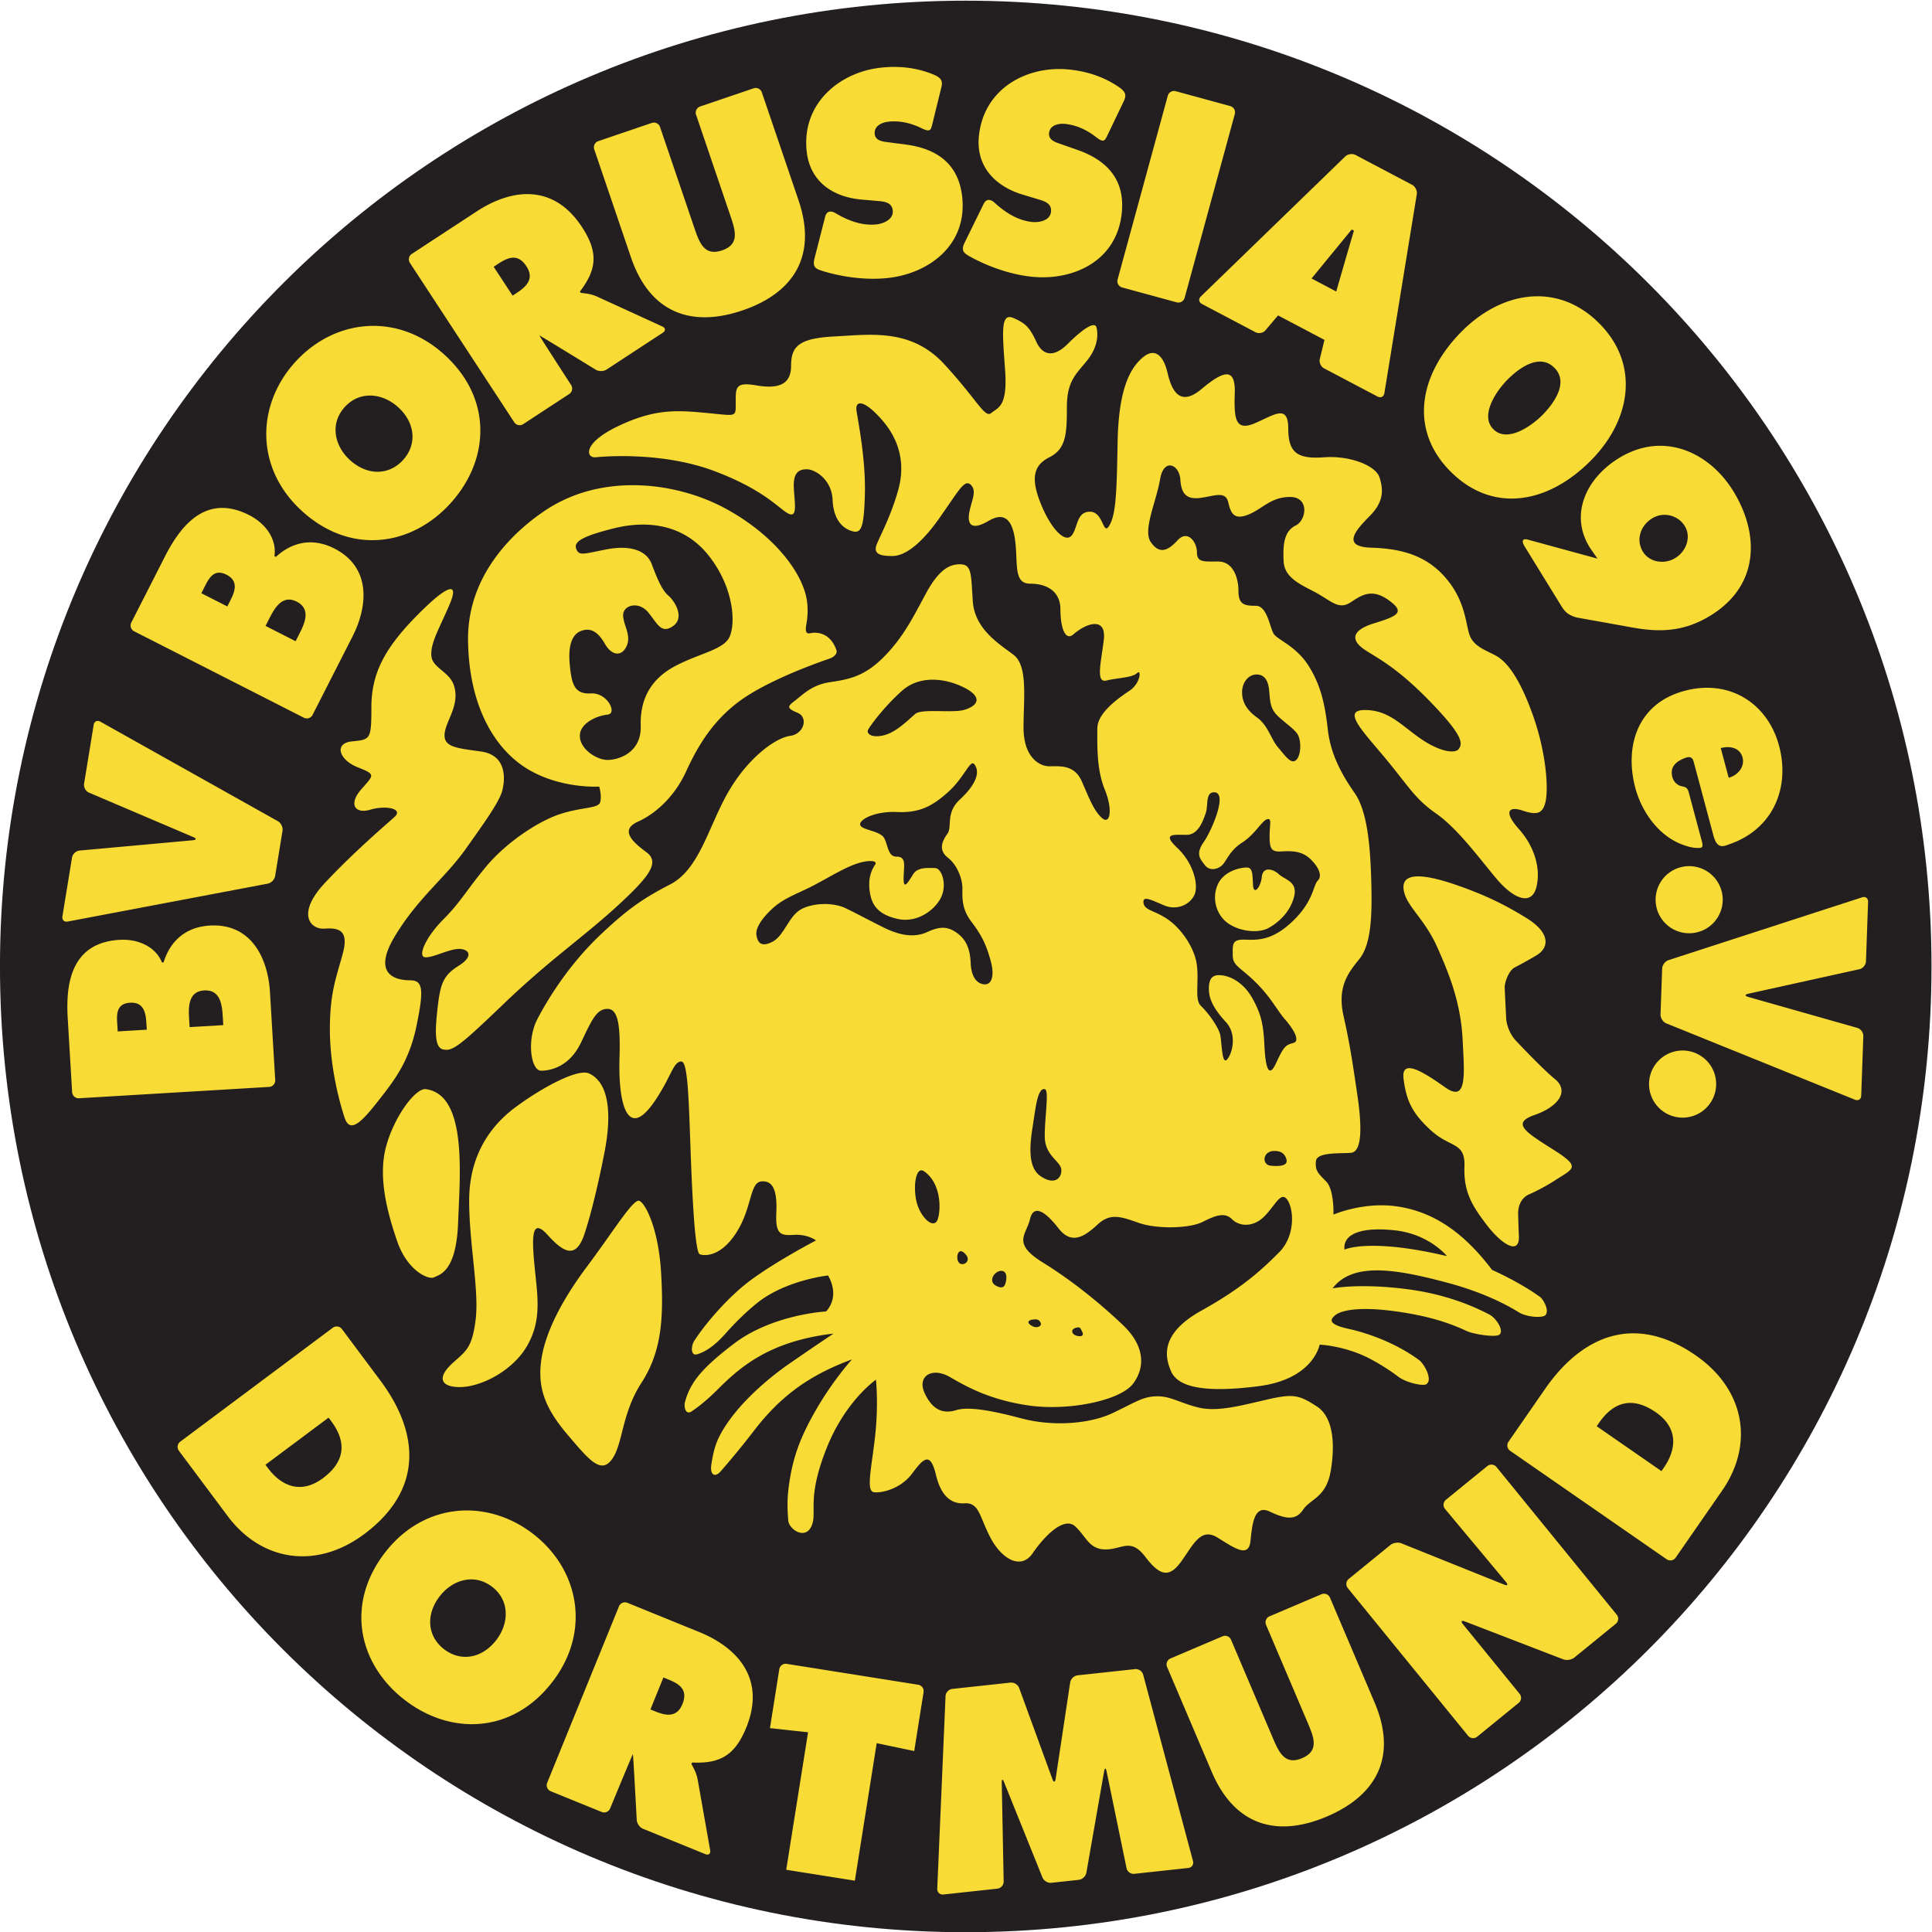 <svg xmlns="http://www.w3.org/2000/svg" viewBox="35.32 120.6 710.34 710.34"><path d="M559.748 484.56c0-147.116-119.263-266.379-266.378-266.379-147.117 0-266.38 119.263-266.38 266.379s119.263 266.379 266.38 266.379c147.115 0 266.378-119.263 266.378-266.38" style="fill:#231f20;fill-opacity:1;fill-rule:nonzero;stroke:none" transform="matrix(1.333 0 0 -1.333 -.667 1121.853)"/><path d="M45.671 470.372c-.608 10.195 1.371 20.755 14.297 21.526 4.902.293 9.869-1.724 11.704-6.24l.446.028c1.812 5.855 6.053 9.751 12.738 10.15 11.515.687 16.053-9.133 16.603-18.35l1.448-24.265a1.79 1.79 0 0 0-1.676-1.888l-52.449-3.13a1.79 1.79 0 0 0-1.888 1.676zm21.71-1.508c-.167 2.794-.651 5.918-4.514 5.688-4.16-.248-3.65-3.792-3.484-6.585l.079-1.327 8.023.479zm21.201-.486-.129 2.165c-.187 3.142-.532 7.676-5.138 7.401-4.68-.278-4.314-5.162-4.13-8.235l.112-1.886zM51.542 532.504c-.903.385-1.513 1.493-1.354 2.461l2.648 16.223c.159.969.988 1.368 1.845.888l48.973-27.457c.856-.48 1.427-1.666 1.268-2.635l-2.04-12.493c-.158-.97-1.077-1.912-2.041-2.094l-55.164-10.452c-.964-.182-1.624.461-1.466 1.43l2.65 16.222c.158.968 1.088 1.834 2.066 1.924l31.271 2.848c.978.09 1.039.477.136.862zM72.527 597.704c4.635 9.1 11.685 17.207 23.224 11.331 4.377-2.228 7.64-6.48 6.938-11.304l.398-.203c4.526 4.133 10.155 5.348 16.124 2.309 10.28-5.234 9.223-16 5.033-24.23l-11.03-21.66a1.79 1.79 0 0 0-2.401-.78l-46.821 23.841a1.79 1.79 0 0 0-.78 2.401zm17.962-12.287c1.27 2.494 2.433 5.434-1.015 7.19-3.714 1.891-5.067-1.423-6.337-3.917l-.603-1.184 7.162-3.647zm18.04-11.149.984 1.933c1.429 2.805 3.426 6.89-.686 8.984-4.178 2.128-6.334-2.27-7.73-5.013l-.857-1.683zM149.49 653.376c13.379-12.055 12.64-28.996 1.87-40.95-10.77-11.953-27.544-14.447-40.923-2.393-13.103 11.807-12.813 29.249-2.091 41.15s28.04 14 41.144 2.193m-25.907-29.198c4.754-4.284 10.732-4.21 14.618.105 3.886 4.313 3.341 10.266-1.414 14.55-4.423 3.986-10.656 4.517-14.73-.005-4.073-4.521-2.898-10.666 1.526-14.65zM209.688 661.078c.894-.41.952-1.184.13-1.722l-15.507-10.153c-.821-.538-2.176-.555-3.01-.038 0 0-15.437 9.486-15.518 9.433-.08-.053 8.741-13.67 8.741-13.67a1.79 1.79 0 0 0-.515-2.471l-12.698-8.314a1.79 1.79 0 0 0-2.471.516l-28.782 43.958a1.79 1.79 0 0 0 .516 2.47l17.878 11.706c9.949 6.515 21.312 7.55 29.057-4.28 4.647-7.097 4.03-11.772-.555-17.797l.245-.373c1.268-.15 2.752-.245 4.527-1.04zm-41.308 8.506 1.113.728c2.633 1.725 4.982 3.885 2.699 7.372-2.365 3.61-5.05 2.475-7.8.674l-1.23-.804zM190.901 709.935a1.79 1.79 0 0 0 1.116 2.264l14.767 5.021a1.79 1.79 0 0 0 2.265-1.115l9.487-27.903c1.413-4.156 2.79-7.775 7.626-6.132 4.834 1.645 3.721 5.353 2.308 9.51l-9.487 27.902a1.79 1.79 0 0 0 1.115 2.265l14.767 5.021a1.79 1.79 0 0 0 2.265-1.115l10.11-29.735c5.27-15.5-1.475-25.654-15.449-30.405s-25.51-.813-30.78 14.687zM294.32 680.483c5.263-2.95 11.586-5.107 17.305-5.688 11.343-1.152 23.426 4.278 24.78 17.605.963 9.476-4.417 14.66-12.295 17.406l-4.21 1.474c-1.423.52-3.76 1.056-3.55 3.129.234 2.295 2.737 2.714 4.408 2.544 3.188-.324 6.05-1.685 8.532-3.618 1.949-1.517 2.367-1.182 3.04.225l4.714 9.83c.75 1.699.253 2.596-1.66 3.875-4.079 2.725-8.602 4.187-13.525 4.686-11.413 1.16-23.51-5.092-24.856-18.345-.887-8.736 4.903-14.037 12.206-16.2l3.753-1.13c1.703-.546 4.185-1.023 3.93-3.54s-3.331-3.027-5.21-2.837c-3.881.395-7.362 2.565-10.278 5.25-1.078 1.022-2.363 1.332-3.151-.373l-5.16-10.515c-1.019-2.067-.486-2.818 1.227-3.778M349.098 724.722a1.79 1.79 0 0 0 2.192 1.252l15.046-4.11a1.79 1.79 0 0 0 1.25-2.191l-13.838-50.687a1.79 1.79 0 0 0-2.193-1.251l-15.047 4.109a1.79 1.79 0 0 0-1.251 2.192zM379.508 664.13l-3.472-4.108c-.634-.75-1.864-.988-2.731-.53l-14.787 7.795c-.869.458-1.003 1.392-.298 2.076l39.818 38.603c.704.684 1.99.869 2.86.41l15.592-8.219c.869-.458 1.449-1.625 1.291-2.594l-8.947-54.89c-.157-.968-.997-1.386-1.865-.928l-14.789 7.796c-.867.458-1.388 1.613-1.154 2.566l1.291 5.27zm16.052 6.597s4.576 15.887 4.888 16.772l-.618.326-11.077-13.51zM465.917 624.231c-11.787-11.996-26.992-14.793-38.617-3.368s-9.094 26.675 2.694 38.67c11.162 11.36 26.511 13.805 37.887 2.626s9.2-26.57-1.964-37.928m-23.216 22.084c-3.026-3.078-7.61-9.84-3.769-13.615s10.524.927 13.548 4.006c3.234 3.291 7.287 9.012 3.196 13.032-4.092 4.02-9.74-.131-12.975-3.423M457.748 583.813l-10.063 16.341c-1.24 1.873-.668 2.612.96 2.065l18.956-5.169-1.632 2.364c-6.265 9.04-1.956 19.499 7.55 25.351 12.357 7.609 25.02 1.523 31.548-9.08 7.153-11.616 7.398-25.923-6.227-34.313-7.16-4.41-13.69-4.733-21.447-3.349l-15.385 2.762c-2.086.534-3.256 1.373-4.26 3.028m22.405 15.134c1.797-2.919 5.889-3.603 8.931-1.73 3.104 1.912 4.437 5.853 2.602 8.831-1.797 2.92-5.819 4.057-8.987 2.106-3.359-2.068-4.49-6.05-2.546-9.207M494.96 517.249c-1.307.055-2.543.424-3.72.845-6.76 2.41-11.424 9.134-13.176 15.677-3.02 11.285.394 23.278 13.549 26.8 12.652 3.388 23.02-3.685 26.078-15.105 2.697-10.074-.514-19.928-9.127-25.09a24 24 0 0 0-4.821-2.19c-1.962-.81-3.309-.789-4.21 2.73l-5.357 20.012c-.258.94-.696 1.731-2.201 1.201-2.462-.866-4.496-2.372-3.703-5.336.367-1.368 1.416-2.335 2.735-2.567 1.138-.201 1.507-.576 1.823-1.796l3.63-13.558c.356-1.51.026-1.687-1.5-1.623m8.847 19.358c2.588.693 4.49 3.085 3.82 5.586-.706 2.636-3.35 3.303-6.01 2.591zM539.289 467.613c.944-.269 1.689-1.29 1.654-2.27l-.582-16.428c-.035-.98-.808-1.482-1.718-1.114l-52.045 21.06c-.91.37-1.626 1.473-1.59 2.454l.447 12.652c.036.98.827 2.032 1.762 2.334l53.403 17.326c.935.303 1.67-.252 1.635-1.232l-.582-16.428c-.036-.98-.849-1.957-1.807-2.168l-30.662-6.77c-.959-.212-.971-.605-.026-.873zM76.34 350.977a1.79 1.79 0 0 0 .363 2.498l42.1 31.437c.787.587 1.911.424 2.498-.363l10.61-14.208c10.589-14.18 12.089-29.996-4.43-42.33-13.356-9.974-28.436-7.44-37.686 4.947zm23.876-3.865.712-.952c3.809-5.1 9.243-7.155 15.146-2.746 6.321 4.719 6.451 10.142 2.266 15.747l-.711.953zM179.42 287.301c-10.939-14.305-27.885-14.932-40.665-5.157-12.781 9.772-16.617 26.291-5.677 40.597 10.714 14.01 28.122 15.125 40.847 5.394s16.21-26.823 5.496-40.834m-31.187 23.475c-3.888-5.084-3.332-11.036 1.28-14.563s10.502-2.505 14.39 2.58c3.617 4.729 3.644 10.984-1.19 14.681s-10.864 2.032-14.48-2.698M222.876 240.803c.172-.967-.433-1.454-1.342-1.084l-17.168 6.985c-.91.37-1.694 1.475-1.742 2.456 0 0-.972 18.092-1.061 18.128-.09.036-6.277-14.962-6.277-14.962a1.79 1.79 0 0 0-2.326-.98l-14.06 5.72a1.79 1.79 0 0 0-.98 2.326l19.803 48.666c.37.91 1.417 1.35 2.326.98l19.794-8.053c11.015-4.481 18.326-13.241 12.997-26.338-3.197-7.857-7.394-10.006-14.957-9.661l-.168-.414c.598-1.127 1.363-2.403 1.718-4.314zm-16.483 38.82 1.231-.5c2.917-1.187 6.028-1.891 7.599 1.97 1.627 3.998-.834 5.56-3.88 6.8l-1.36.555zM239.364 274.473l2.58 16.244a1.79 1.79 0 0 0 2.043 1.484l36.269-5.763a1.79 1.79 0 0 0 1.483-2.042l-2.58-16.244-10.35 2.171-6.025-37.925-18.93 3.007 6.024 37.925zM326.64 234.579c-.17-.967-1.108-1.845-2.084-1.951l-7.58-.82c-.976-.107-2.074.551-2.441 1.463l-10.6 26.31c-.368.911-.652.853-.632-.128l.529-27.282c.018-.982-.765-1.87-1.74-1.977l-14.881-1.611c-.976-.106-1.74.61-1.698 1.59l2.288 53.138c.042.98.875 1.87 1.851 1.976l16.063 1.74c.976.107 2.05-.562 2.387-1.485l9.183-25.16c.337-.923.731-.883.878.088l4.013 26.605c.146.97 1.064 1.85 2.04 1.957l15.855 1.718c.976.105 1.983-.584 2.236-1.532l13.745-51.405c.253-.947-.338-1.81-1.314-1.916l-14.88-1.61c-.976-.107-1.937.594-2.134 1.556l-5.513 26.741c-.197.961-.499.958-.668-.01zM376.199 302.96a1.79 1.79 0 0 0 .943 2.342l14.353 6.107a1.79 1.79 0 0 0 2.34-.943l12.295-28.9c6.41-15.065.44-25.692-13.142-31.47-13.582-5.78-25.378-2.71-31.787 12.354l-12.296 28.9a1.79 1.79 0 0 0 .944 2.34l14.352 6.107a1.79 1.79 0 0 0 2.342-.943l11.537-27.12c1.72-4.04 3.363-7.546 8.063-5.546 4.697 1.999 3.311 5.614 1.592 9.654zM446.136 283.937a1.79 1.79 0 0 0-.258-2.511l-11.443-9.32a1.79 1.79 0 0 0-2.511.258l-33.179 40.741a1.79 1.79 0 0 0 .257 2.512l11.498 9.363c.76.62 2.13.828 3.04.462l28.341-11.388c.91-.366 1.142-.048.512.706l-16.835 20.18a1.764 1.764 0 0 0 .24 2.497l11.443 9.32c.762.619 1.892.504 2.512-.257l33.178-40.742a1.79 1.79 0 0 0-.257-2.51l-11.444-9.32c-.76-.62-2.132-.838-3.05-.485l-27.155 10.462c-.917.353-1.158.018-.54-.743zM453.165 368.031c10.08 14.547 24.6 20.996 41.544 9.256 13.7-9.495 16.091-24.599 7.286-37.306l-12.81-18.484a1.79 1.79 0 0 0-2.483-.452l-43.186 29.93a1.79 1.79 0 0 0-.45 2.483zm32.097-22.668.678.978c3.626 5.232 3.846 11.037-2.21 15.233-6.484 4.494-11.667 2.894-15.651-2.856l-.678-.977zM233.747 559.61c-9.923-6.107-14.501-14.756-17.555-21.372-3.052-6.614-8.141-11.448-13.23-13.738-5.087-2.29-1.526-5.598 2.29-8.396s1.018-6.615-8.142-15.01c-9.159-8.396-18.572-14.758-31.04-26.716-12.466-11.957-14.246-13.23-16.79-12.721-2.545.509-2.29 5.343-1.527 11.96.763 6.614 1.781 8.649 5.851 11.193s2.8 4.58 0 4.58-7.378-2.545-9.414-2.29.255 5.597 5.09 10.431c4.834 4.835 6.614 8.396 11.957 14.757s13.993 12.212 20.1 14.248c6.106 2.035 10.685 1.526 11.194 3.307s-.254 4.325-.254 4.325-10.533-.687-19.693 4.809c-9.159 5.495-16.257 17.402-16.486 35.491-.228 18.09 12.594 29.997 21.066 35.721 16.127 10.897 36.942 7.748 49.918.687 12.975-7.06 20.47-16.793 22.211-24.042.703-2.93.497-5.76.127-7.823-.352-1.97-.125-2.791.997-2.552a6.1 6.1 0 0 0 3.227-.16c2.378-.792 3.526-2.952 4.053-4.467.32-.918-.49-1.882-2-2.4-4.526-1.557-14.508-5.243-21.95-9.823m-46.305 17.556c-2.414-.804-3.815-3.562-3.307-9.16.509-5.596 1.272-8.396 5.852-8.141 4.579.255 7.378-5.597 4.579-5.851-2.798-.255-7.632-2.29-7.632-5.852s4.325-6.361 7.124-6.615 9.922 1.527 9.667 9.413c-.254 7.888 3.309 13.23 9.669 16.538s12.466 4.326 14.502 7.378 2.036 13.484-5.343 22.898-18.064 9.668-26.206 7.633c-8.141-2.036-11.194-3.562-10.431-5.597s1.78-1.526 8.142-.255c6.36 1.272 11.194 0 12.721-4.07s2.8-7.125 4.58-8.651 4.579-6.105 1.271-8.396c-3.307-2.29-4.325.763-6.87 3.816-2.543 3.054-6.614 2.036-6.868-.508s2.29-5.598 1.017-8.65c-1.272-3.054-4.07-3.054-6.106.508s-4.07 4.325-6.36 3.562M203.217 419.932c-1.757.293-7.378-8.904-14.248-18.063-6.87-9.16-11.704-18.318-12.72-26.206-1.019-7.888 1.526-13.485 7.378-20.354 5.851-6.87 9.159-10.94 12.212-6.615s2.543 12.467 8.141 21.118 6.107 18.064 5.343 30.53-4.58 19.335-6.106 19.59M189.478 455.042c-3 1.394-12.467-3.562-20.1-9.159-7.632-5.597-12.975-13.993-12.975-25.95 0-11.959 2.798-24.68 1.781-32.82-1.018-8.142-2.798-8.651-6.615-12.213-3.816-3.563-3.307-6.361 2.29-6.361s14.502 4.325 18.573 11.449 2.799 13.738 2.035 21.626c-.763 7.887-1.018 13.993 3.562 8.905s7.887-6.615 10.177.254c2.29 6.87 4.58 17.555 5.597 22.898s2.799 18.064-4.325 21.371M144.445 450.718c-2.774.37-8.65-7.38-10.94-15.775-2.29-8.396.254-18.064 3.053-26.205 2.798-8.142 8.65-10.687 10.177-9.923s6.106 1.527 6.615 15.011 2.544 35.365-8.905 36.892" style="fill:#f8db35;fill-opacity:1;fill-rule:nonzero;stroke:none" transform="matrix(1.333 0 0 -1.333 -.667 1121.853)"/><path d="M149.788 549.688c-1.08-4.678 2.799-4.834 9.922-5.853 7.124-1.018 6.616-7.632 5.853-10.685-.764-3.053-4.58-8.396-10.178-16.283-5.597-7.887-13.23-13.485-19.59-24.17s.763-11.958 4.326-11.958 3.816-2.545 1.78-12.466c-2.036-9.922-6.126-15.107-10.43-20.608-4.58-5.853-7.888-9.415-9.415-4.835s-4.07 14.247-4.07 24.424c0 10.178 1.78 14.248 3.56 20.863 1.782 6.615-1.271 7.125-5.088 6.87-3.815-.255-7.887 4.071.255 12.721s16.538 15.774 19.082 18.064-2.29 3.307-6.615 2.035-6.106 1.526-2.544 5.597 4.07 4.072-1.018 6.107-6.615 6.615-1.526 7.124c5.088.508 5.343.508 5.343 9.413s3.307 15.775 11.957 24.68 12.466 10.43 9.668 3.816c-2.799-6.615-5.342-10.687-5.088-14.249.254-3.56 5.23-4.352 6.36-8.65 1.272-4.833-1.78-8.65-2.544-11.958M429.653 506.69c-10.236 3.656-16.028 3.816-15.52-.763.509-4.58 5.598-7.888 9.16-15.775 3.56-7.886 6.614-15.775 7.123-25.696.508-9.922 1.273-17.557-4.834-13.23-6.106 4.325-12.211 8.14-11.449 2.29s2.289-9.415 7.632-14.248 9.413-3.053 9.16-9.922c-.255-6.87 2.035-10.685 6.106-16.029 4.072-5.343 9.158-8.651 8.905-3.053-.103 2.274-.165 4.38-.2 6.08-.054 2.483 1.125 4.51 2.916 5.307 1.929.859 4.568 2.164 7.206 3.88 5.088 3.306 7.377 3.56-.255 8.395s-11.957 7.378-5.342 9.667c6.615 2.29 9.668 6.616 5.597 9.924-2.734 2.22-7.767 7.43-10.775 10.608-1.469 1.553-2.535 4.035-2.65 6.186a901 901 0 0 0-.405 8.387c-.06 1.375 1.064 4.69 2.766 5.587 1.763.927 4.034 2.158 5.976 3.323 3.816 2.29 3.561 6.36-2.544 10.177s-11.449 6.362-18.573 8.905M370.88 511.842c-2.146 0-6.44-1.144-8.014-4.722s-.572-8.015 2.577-10.447c3.148-2.433 8.586-3.15 11.592-1.431 2.515 1.438 5.724 4.15 6.869 8.443 1.145 4.294-2.433 4.723-4.15 6.297s-4.437 2.147-4.723-.715c-.286-2.863-2.29-5.295-2.433-2.147s-.143 4.722-1.717 4.722" style="fill:#f8db35;fill-opacity:1;fill-rule:nonzero;stroke:none" transform="matrix(1.333 0 0 -1.333 -.667 1121.853)"/><path d="M386.4 334.702c-2.035-3.054-4.833-2.544-9.159-.509-4.325 2.035-4.833-3.307-5.343-8.142s-4.58-1.781-9.16 1.019c-4.578 2.8-6.613-2.036-9.92-6.616-3.308-4.58-5.853-4.07-9.924 1.273s-6.36 2.034-10.94 2.034-5.342 3.561-8.395 6.36c-3.054 2.798-8.396-2.544-11.704-7.378-3.31-4.834-8.65-1.526-11.703 4.326s-3.053 9.667-7.125 9.412c-4.07-.254-6.614 2.545-7.886 7.888-1.587 6.663-3.562 4.325-6.616.255-3.052-4.071-8.141-5.344-10.43-5.089-2.29.255-.764 6.361.254 15.265s.255 15.775.255 15.775-8.284-5.686-13.485-18.573c-5.852-14.502-2.544-18.064-4.325-21.88-1.781-3.818-6.154-.76-6.367 1.533-.215 2.292-.342 5.345.006 8.389 1.018 8.904 3.308 14.756 7.887 22.643 4.58 7.887 9.668 13.485 9.668 13.485-12.467-4.58-20.1-10.686-26.969-19.59-3.946-5.117-7.22-8.973-9.293-11.33-1.534-1.743-3.033-1.005-2.49 2.182.309 1.803.735 4.607 2.115 7.366 3.817 7.633 12.212 15.265 19.59 20.355a985 985 0 0 0 11.959 8.14c-17.301-2.035-25.443-8.904-31.803-15.265-3.18-3.18-5.661-5.089-7.347-6.2-1.685-1.114-2.156 1.307-1.83 2.534 1.465 5.532 4.757 9.469 13.502 16.133 10.686 8.141 25.442 8.905 25.442 8.905 4.071 4.58.509 9.922.509 9.922s-11.703-1.271-19.59-7.633c-3.652-2.943-6.617-6.078-8.814-8.541-3.226-3.617-5.857-5.044-7.68-5.566-1.825-.521-1.734 2.254-.782 3.732 3.365 5.22 9.688 12.318 15.24 16.481 7.123 5.344 18.318 11.195 18.318 11.195s-2.29 1.781-6.105 1.527-5.09.254-4.835 6.106-.763 8.905-4.07 8.65-2.545-7.124-6.87-13.994c-4.325-6.869-8.905-6.614-10.177-6.105s-2.035 14.756-2.544 29.004c-.51 14.247-.763 24.17-2.544 24.17s-2.545-2.799-4.834-6.87c-2.29-4.07-5.851-9.668-8.65-8.65s-3.817 8.142-3.562 16.537c.254 8.396-.255 13.485-3.308 13.485s-4.325-3.053-7.378-9.414-8.141-7.633-10.94-7.633c-2.8 0-4.07 8.397-1.018 14.249 3.053 5.851 8.905 15.265 17.555 23.406 7.08 6.664 11.195 9.668 19.082 13.74 8.23 4.247 10.686 16.536 16.283 25.95s12.975 14.502 16.792 15.01c3.815.51 5.088 5.09 2.035 6.361-3.054 1.272-2.799 1.781-.763 3.308s4.58 4.325 9.413 5.088c4.835.764 9.414 1.272 15.012 6.87 5.597 5.598 8.395 11.449 11.703 17.555s6.106 8.141 9.413 8.141 3.053-2.544 3.562-10.176c.509-7.633 7.125-11.704 11.195-14.757s2.799-11.958 2.799-20.1c0-8.141 4.324-10.685 7.123-10.685s6.87.509 8.905-4.07c2.036-4.58 3.308-8.143 5.597-10.178s3.053 2.29.764 7.887c-2.29 5.598-2.036 12.467-2.036 16.792s5.852 8.396 8.905 10.432c3.054 2.035 3.308 6.105 2.036 4.833-1.273-1.271-5.344-1.272-8.396-2.035s-1.528 4.834-.764 11.195c.764 6.36-4.58 4.834-8.395 1.526-2.192-1.9-3.563 1.782-3.563 6.87s-3.815 7.124-8.395 7.124-3.309 5.597-4.07 11.703c-.764 6.106-3.055 8.141-7.379 5.597-4.325-2.544-5.852-1.272-5.343 2.036.508 3.307 2.29 6.106.508 7.887-1.781 1.781-3.307-1.527-8.905-9.414s-9.922-10.177-12.72-10.177-5.597.254-4.325 3.308 3.815 7.632 5.851 14.756.509 13.739-4.326 19.336c-4.834 5.597-7.632 5.852-7.123 2.544.509-3.307 2.544-13.484 2.29-22.898s-1.018-10.94-3.562-10.176-5.088 3.053-5.343 8.65-4.834 8.396-7.124 8.396-3.816-1.018-3.561-5.343 1.017-8.141-1.527-6.87c-2.544 1.273-6.474 6.466-20.354 11.704-13.485 5.088-28.762 4.222-32.82 3.817-2.545-.255-3.816 3.816 6.36 8.65 10.177 4.833 16.283 4.326 24.425 3.562s7.887-1.272 7.887 2.799-.255 5.85 5.596 4.834c5.853-1.018 9.669 0 9.669 5.343s2.036 7.632 11.958 8.141 21.117 2.29 30.276-7.632c9.16-9.923 11.194-15.011 12.975-13.485 1.781 1.527 4.581 1.526 3.817 11.958-.763 10.431-1.27 15.774 2.29 14.248 3.561-1.527 4.58-2.799 6.36-6.615s4.833-4.326 8.65-.51c3.817 3.817 7.38 6.36 7.888 4.58.51-1.78.51-5.343-2.545-9.16-3.053-3.815-5.596-5.596-5.596-12.974s-.255-11.449-4.835-13.739-5.088-6.106-2.29-12.976 6.616-10.686 8.397-8.65c1.78 2.035 1.272 6.615 5.088 6.615s3.561-6.87 5.342-3.817c1.782 3.053 2.035 8.396 2.29 22.898s3.307 20.355 6.87 23.408c3.562 3.053 5.85.254 6.87-4.071 1.017-4.326 3.052-9.923 9.413-4.58 6.36 5.343 9.414 5.852 9.16-1.272-.256-7.124.253-10.431 5.596-8.141 5.344 2.29 9.16 5.342 9.16-1.527 0-6.87 2.799-8.396 9.923-7.887 7.123.509 14.247-2.29 15.264-5.598 1.018-3.307 1.273-6.614-2.798-10.685-4.071-4.07-7.633-8.397.509-8.651s15.011-2.035 20.354-8.142c5.342-6.106 5.597-11.958 6.614-15.52 1.018-3.56 4.58-4.58 7.378-6.106 2.8-1.526 6.36-5.597 10.177-16.282s4.325-20.354 3.563-23.916c-.764-3.562-2.545-3.816-6.362-2.544-3.816 1.272-5.343-.254-1.017-5.089 4.326-4.834 6.107-10.94 4.835-16.028-1.273-5.089-6.107-3.561-11.196 2.544s-10.685 13.738-16.537 17.81c-5.852 4.07-7.632 7.633-13.992 15.265s-11.96 13.23-5.599 13.23 9.668-3.816 15.012-7.633c5.342-3.816 9.923-4.58 10.94-3.053s1.271 3.562-8.142 13.23-14.756 11.958-18.063 14.248c-3.308 2.29-3.816 5.088 2.798 7.124 6.615 2.035 8.65 3.052 4.071 6.36s-7.378 1.527-10.431-.509c-3.054-2.035-4.835-.254-8.65 2.036-3.817 2.29-9.67 4.07-9.924 9.16-.254 5.087.256 8.395 3.308 9.921 3.053 1.527 3.815 7.888-1.527 7.888s-7.633-3.308-11.45-4.835c-3.815-1.526-4.832 0-5.596 3.308s-3.817 1.78-7.633 1.272c-3.816-.509-5.343 1.018-5.597 5.089-.254 4.07-4.58 6.106-5.597 0s-4.834-13.994-2.544-17.301 4.58-2.545 7.379.509 5.341-.51 5.341-3.307c0-2.8 1.781-2.545 5.852-2.545s5.597-4.326 5.597-8.142 1.783-4.07 4.835-4.07 3.815-5.852 4.834-7.633 6.105-3.308 9.667-8.905 4.58-11.195 5.344-17.81c.763-6.614 3.816-12.211 7.378-17.3 3.562-5.088 4.325-15.01 4.58-24.425.254-9.413 0-17.3-3.308-21.371s-6.104-7.885-4.325-15.774c1.78-7.887 2.544-13.23 3.817-21.88 1.272-8.65 1.272-15.521-1.781-15.775s-9.414.254-9.668-2.29c-.255-2.543.508-3.307 2.798-5.597s2.035-9.159 2.035-9.159 8.142 3.562 17.3 2.29c9.16-1.273 17.81-6.106 26.461-17.555 0 0 7.151-3.093 13.198-7.424.89-.638 2.67-3.704 1.522-5.036-.73-.844-5.118-.609-7.335.766-3.552 2.205-10.016 5.566-19.598 8.132-14.247 3.816-26.205 5.852-31.802-1.526 0 0 7.378 1.526 20.862-.255 9.467-1.25 17.038-4.13 22.472-7.003 1.714-.905 4.03-4.303 2.728-5.476-.952-.855-7.037.036-9.064.974-3.236 1.498-8.003 3.483-16.136 4.89-13.23 2.29-18.571.761-20.098-.51-1.528-1.27-2.036-2.543 3.816-3.816 4.828-1.05 12.944-3.83 19.351-8.628 1.36-1.017 3.8-5.409 1.932-6.609-.904-.58-5.502.403-7.698 2.052a57.6 57.6 0 0 1-7.988 5.044c-6.87 3.562-13.739 3.817-13.739 3.817s-1.634-9.493-16.792-11.45c-15.774-2.035-22.388 0-24.17 4.072-1.781 4.07-3.053 10.43 8.396 16.79 11.449 6.362 16.792 11.45 21.372 16.03s4.071 11.957 2.29 14.502-3.308-1.526-6.361-4.58c-3.053-3.053-6.87-2.8-8.905-.764s-4.579 1.02-8.14-.762c-3.563-1.781-12.468-2.036-17.557-.255s-7.887 2.799-11.449-.509-7.123-5.597-10.685-1.017-6.869 6.868-7.887 2.543c-1.019-4.324-5.09-6.615 3.561-11.957s16.539-11.957 22.135-17.3c5.597-5.343 6.361-11.194 2.799-16.028-3.562-4.835-18.065-7.635-28.75-6.107s-17.047 5.087-21.88 7.886c-4.834 2.8-9.159.254-6.87-4.58s5.343-5.597 8.65-4.579 9.415 0 18.065-2.29 18.827-1.525 25.187 1.528c6.362 3.052 8.395 4.58 12.213 4.58 3.816 0 6.106-1.782 11.195-3.055 5.088-1.272 10.939.256 18.572 2.037s9.158 1.526 14.247-1.781 4.827-11.957 3.817-17.81c-1.272-7.38-5.597-7.632-7.632-10.685m11.448 71.746s6.616 3.307 28.241-1.781c0 0-4.834 6.107-14.502 7.124-9.668 1.018-14.248-1.272-13.739-5.343m-19.335 27.224c-3.308 0-3.561-3.818-1.018-4.071 2.544-.254 4.833 0 4.325 1.78-.509 1.782-1.781 2.29-3.307 2.29m-63.351 17.048c-2.013.402-2.546-5.344-3.308-10.178-.763-4.833-1.527-11.195 2.036-13.738 3.562-2.544 5.851-1.017 5.851 1.527s-4.58 3.816-4.58 9.413 1.273 12.722 0 12.976m-33.328-22.644c-2.21 1.473-3.054-4.07-2.036-8.396 1.017-4.325 4.833-7.888 5.851-4.834 1.018 3.053.764 10.176-3.815 13.23m10.94-22.39c-1.8 1.44-2.291-2.288-1.019-3.052 1.272-.763 3.563 1.017 1.018 3.053m10.431-5.088c-1.797.064-3.816-2.8-1.527-4.072 2.29-1.272 2.591.245 2.8 1.273.286 1.414.03 2.751-1.273 2.799m8.858-13.407c-1.898-.211-1.718-1.144-.287-1.86s2.576.143 2.29.858c-.286.716-.716 1.146-2.003 1.002m11.735-2.29c-1.528-.38-1.289-1.716 0-2.146 1.287-.429 2.29-.143 1.717 1.002s-.573 1.431-1.717 1.145m-30.77 170.447c3.865 1.176 5.009 3.578-.143 6.153-5.152 2.577-12.165 3.436-17.03-.858s-9.016-9.875-9.446-10.876c-.43-1.002 1.002-2.29 4.437-1.432 3.434.859 6.726 4.293 8.587 5.868 1.86 1.574 10.303.143 13.595 1.145m2.72-15.027c-1.134 1.482-2.72-3.578-7.156-7.585-4.437-4.007-8.015-5.867-14.168-5.581-6.154.286-10.59-2.147-10.162-3.578.43-1.432 5.439-1.574 6.584-3.578s1.001-5.152 3.434-5.152 2.164-1.865 2.004-4.58c-.286-4.866.716-3.291 2.576-.286 1.278 2.065 4.15 1.717 6.01 1.717 1.862 0 3.292-4.293 1.862-7.727-1.432-3.435-6.44-7.586-12.165-6.298s-7.299 4.15-7.728 8.015c-.43 3.864.858 5.867 1.574 7.012s-2.004 1.288-5.295.144c-3.292-1.146-7.013-3.435-11.306-5.725s-8.444-3.578-11.592-6.44c-3.149-2.863-4.866-5.581-4.58-7.442s1.145-3.578 4.437-1.86c3.291 1.717 4.436 7.155 8.014 9.016s9.016 1.717 12.021.286 5.868-3.006 10.448-5.296c4.579-2.29 8.586-3.005 12.307-1.287s5.868 1.43 8.444-.573 3.291-4.866 3.434-8.157 1.432-5.439 3.578-5.725 3.15 2.147 1.86 6.726c-1.287 4.58-2.575 7.013-5.294 10.591-2.72 3.578-2.433 6.726-2.433 9.159s-1.288 6.297-4.007 8.444c-2.72 2.147-1.574 4.58-.143 6.583 1.43 2.003-.573 5.725 3.434 9.445 4.008 3.722 5.868 7.3 4.008 9.732m65.974-7.728c-2.284-.158-1.43-3.72-2.147-5.724-.715-2.004-2.003-6.012-5.295-6.012s-7.012.573-2.576-3.577c4.437-4.15 6.011-10.304 4.723-13.024-1.288-2.718-4.865-4.293-8.3-2.861-3.435 1.43-6.011 2.861-5.725.715s3.005-2.004 6.727-4.58c3.72-2.575 7.441-7.87 8.013-12.737.573-4.866-.715-9.445 1.146-11.162s4.865-5.868 5.295-8.015.43-8.3 1.86-6.726 2.862 6.87-.286 10.304-4.723 6.154-4.723 9.16c0 3.004 1.002 4.15 3.864 3.72 2.863-.429 6.154-2.576 8.3-6.583 2.148-4.007 2.863-6.583 3.15-12.594.285-6.01 1.144-9.588 3.29-4.866 2.148 4.723 2.72 4.866 4.724 5.438s-.143 4.008-2.29 6.44-3.72 5.868-8.015 10.162c-4.293 4.293-6.44 4.579-6.44 7.585 0 3.005-.286 4.436 3.435 4.293s7.728-.143 13.31 5.295c5.58 5.438 5.438 9.732 6.726 11.02s.286 3.72-2.147 6.01-5.438 2.147-8.014 2.004-3.149.716-3.149 4.15.716 5.153-.715 4.723-3.292-4.15-6.87-6.44-4.293-5.152-5.58-6.297c-1.29-1.144-3.435-1.574-4.724.143-1.288 1.717-2.575 3.005-.286 6.297s6.87 14.025 2.72 13.74m12.164 32.485c-2.573.198-4.294-2.29-4.294-4.866s1.145-4.865 4.15-7.012 3.865-6.011 5.725-8.157 3.578-4.866 5.01-3.578c1.43 1.288 1.43 5.152.571 6.87-.858 1.717-4.15 3.72-6.01 5.724s-1.718 4.293-2.004 6.87c-.286 2.575-1.288 4.007-3.148 4.15M502.162 502.97a9.255 9.255 0 1 0-18.51 0 9.255 9.255 0 0 0 18.51 0M500.35 452.117a9.255 9.255 0 1 0-18.51 0 9.255 9.255 0 0 0 18.51 0M253.644 676.46c5.755-1.81 12.386-2.628 18.103-2.026 11.338 1.193 22.055 8.981 20.653 22.303-.997 9.473-7.324 13.447-15.596 14.521l-4.423.583c-1.5.217-3.897.263-4.114 2.335-.242 2.294 2.123 3.217 3.793 3.392 3.186.336 6.266-.411 9.09-1.795 2.22-1.085 2.56-.673 2.932.842l2.602 10.588c.385 1.815-.284 2.593-2.42 3.452-4.548 1.833-9.274 2.338-14.197 1.82-11.407-1.2-21.968-9.796-20.574-23.044.919-8.733 7.671-12.736 15.262-13.36l3.906-.337c1.777-.186 4.305-.144 4.57-2.66s-2.641-3.646-4.52-3.844c-3.878-.408-7.73 1.004-11.133 3.035-1.265.78-2.586.82-3.008-1.01l-2.9-11.349c-.574-2.23.101-2.857 1.974-3.446" style="fill:#f8db35;fill-opacity:1;fill-rule:nonzero;stroke:none" transform="matrix(1.333 0 0 -1.333 -.667 1121.853)"/></svg>